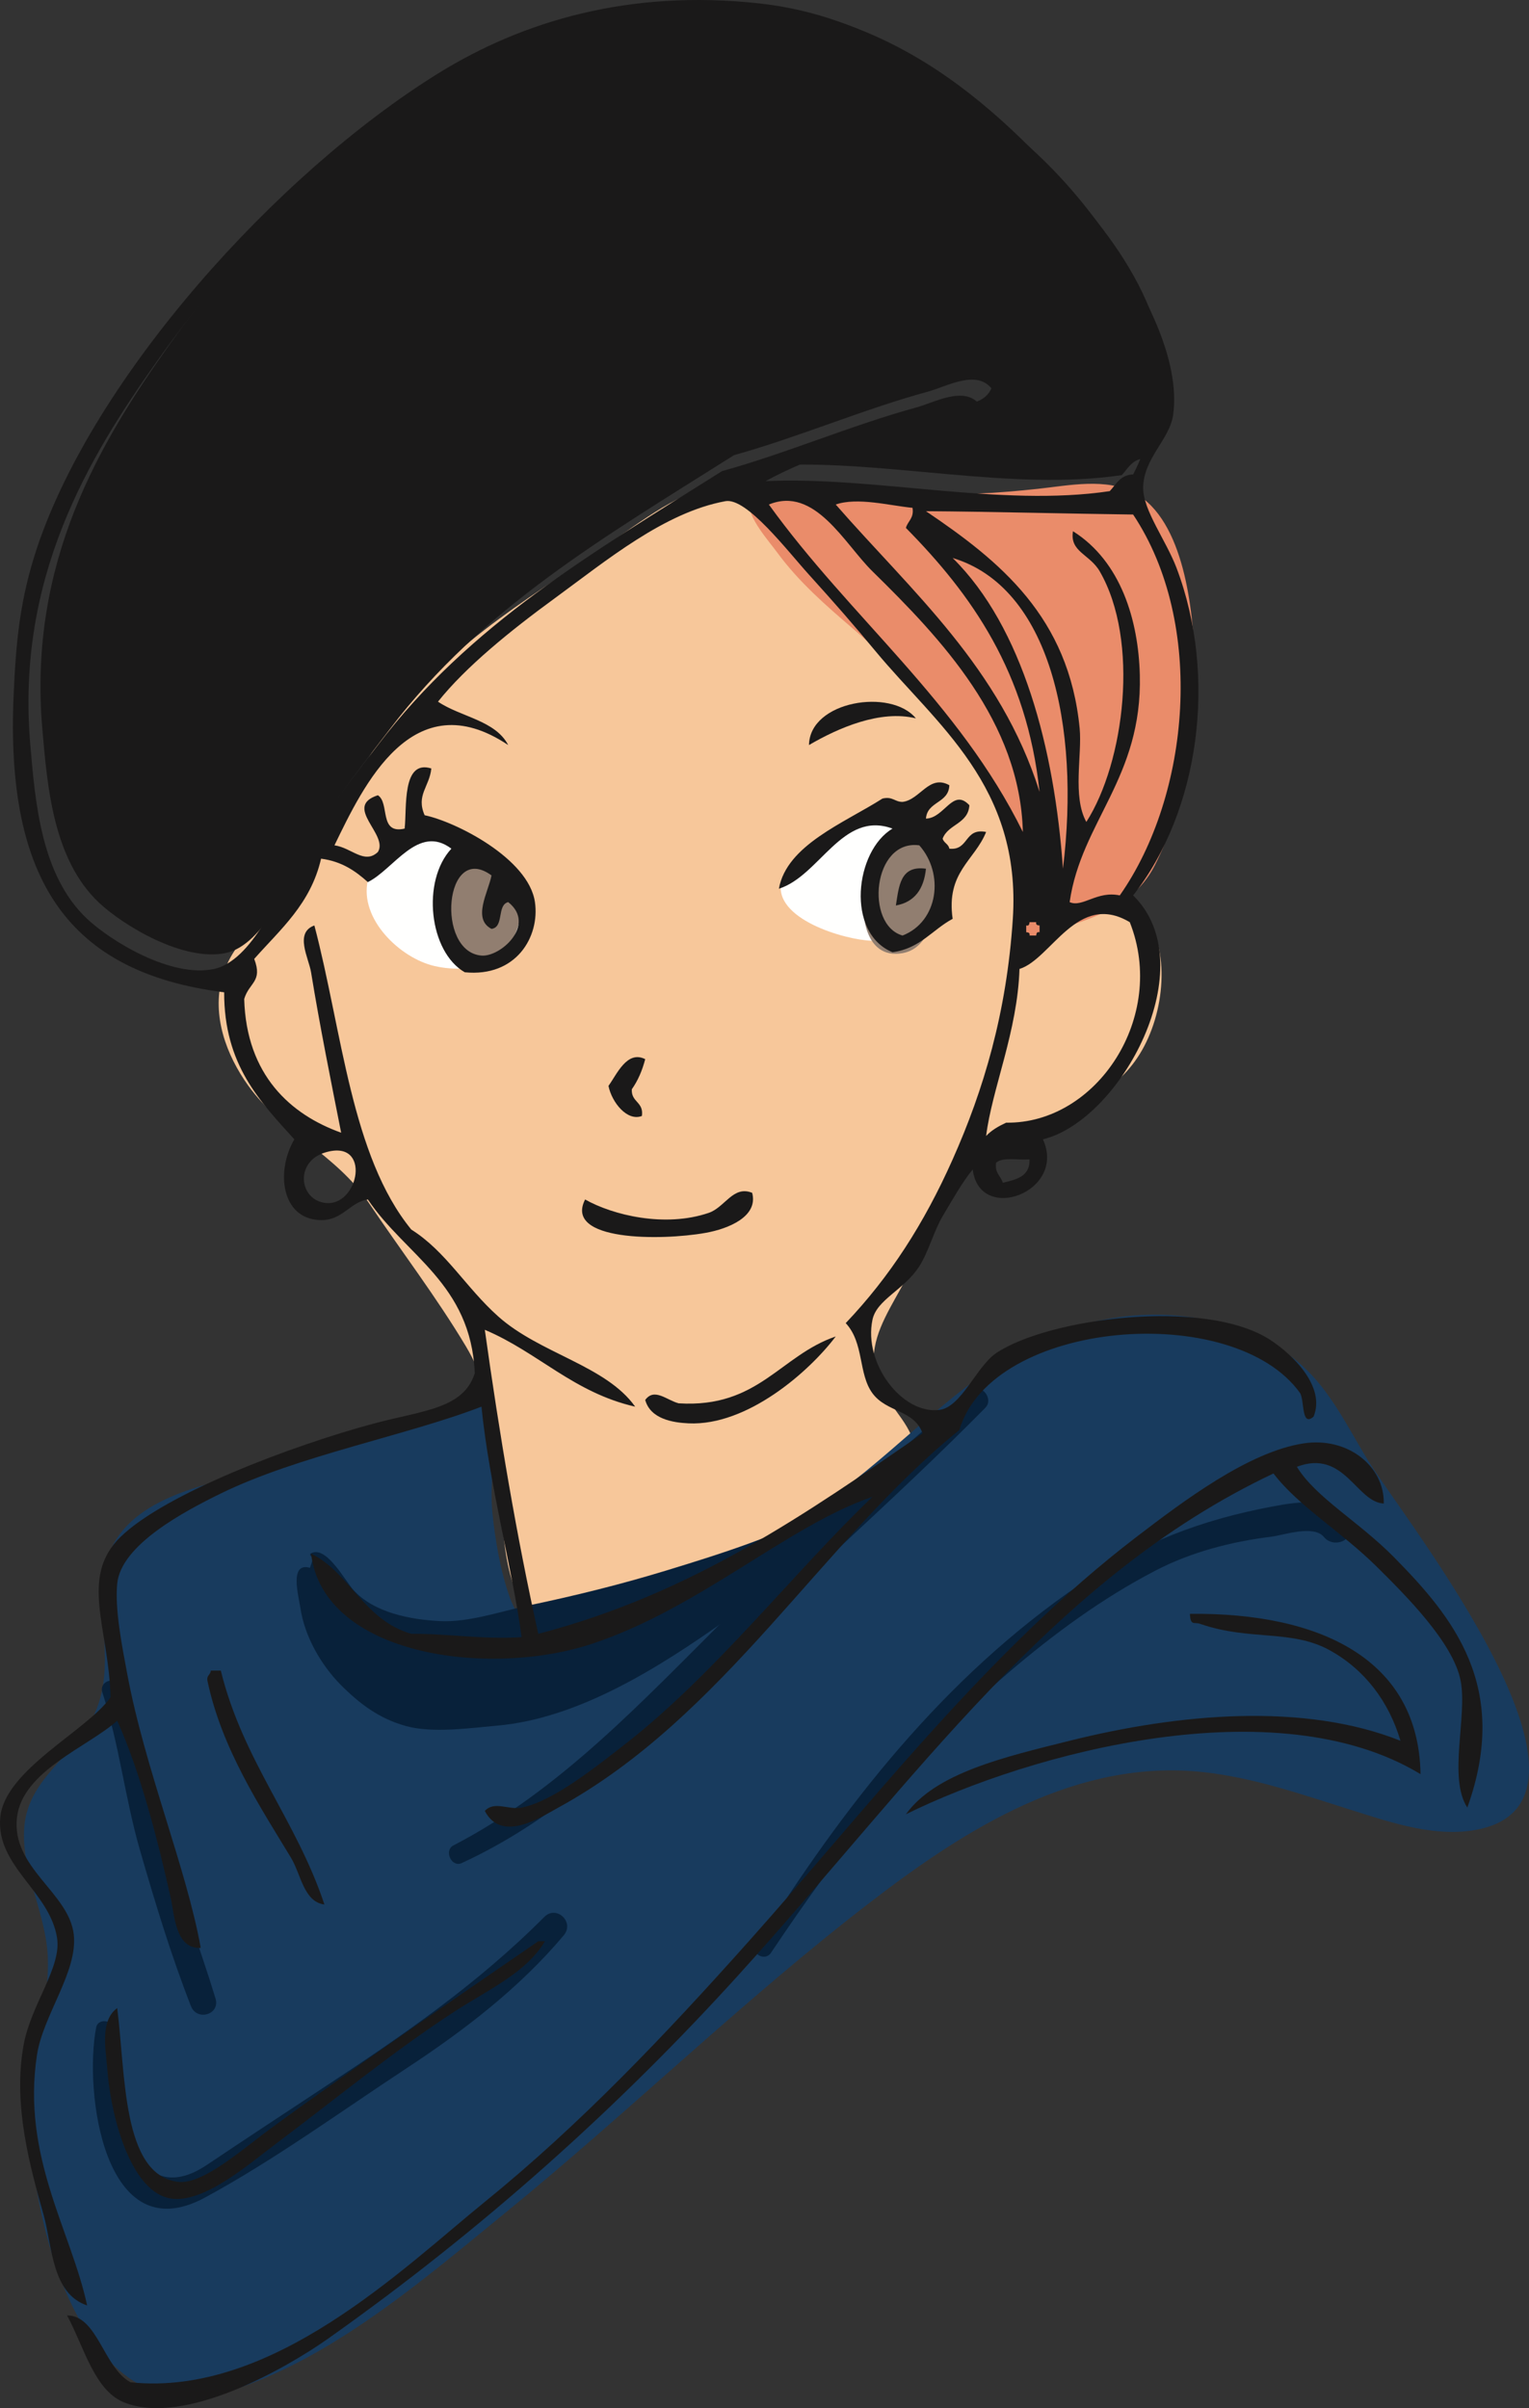 <?xml version="1.0" encoding="UTF-8"?>
<!DOCTYPE svg PUBLIC "-//W3C//DTD SVG 1.1//EN" "http://www.w3.org/Graphics/SVG/1.1/DTD/svg11.dtd">
<svg version="1.1" xmlns="http://www.w3.org/2000/svg" xmlns:xlink="http://www.w3.org/1999/xlink" x="0" y="0" width="356.951" height="562.303" viewBox="0, 0, 356.951, 562.303">
  <rect x="0" y="0" width="356.951" height="562.303" fill="#333333" stroke="none"/>
  <g id="Layer_1">
    <path d="M70.189,208.26 C62.666,213.385 54.361,219.127 51.83,228.401 C49.439,237.167 52.838,246.377 57.947,253.487 C65.783,264.385 78.557,269.604 86.064,280.815 C93.518,291.917 101.916,302.909 108.768,314.377 C116.588,327.448 116.244,342.393 117.432,357.073 C118.611,371.737 123.291,385.651 140.658,379.784 C151.416,376.151 161.314,369.745 171.424,364.643 C182.01,359.292 193.119,355.01 203.682,349.635 C208.721,347.065 215.213,343.745 213.432,337.12 C211.932,331.487 206.627,327.487 204.744,321.948 C202.455,315.252 205.721,309.081 208.932,303.292 C213.533,294.987 218.158,286.698 222.846,278.448 C227.307,270.573 231.986,265.284 240.658,262.229 C250.635,258.698 260.213,255.651 266.104,246.073 C271.869,236.721 273.557,221.776 266.682,212.463 C260.119,203.581 250.174,208.424 242.424,212.784 C239.291,195.745 232.752,180.862 222.541,166.831 C210.799,150.69 197.205,134.354 183.049,120.292 C177.971,115.252 172.697,111.448 165.338,113.627 C155.494,116.534 146.346,124.299 137.916,129.885 C118.689,142.643 98.939,155.018 86.994,175.346 C79.51,188.081 70.971,200.393 64.736,213.799 C65.33,213.94 65.588,213.651 65.51,212.932 L70.189,208.26" fill="#F7C79A" id="path910"/>
    <path d="M101.486,225.581 C110.744,227.674 120.744,224.385 122.846,214.206 C124.838,204.542 116.033,196.331 106.893,194.948 C99.666,193.846 87.752,197.346 85.877,205.549 C83.83,214.588 93.439,223.76 101.486,225.581" fill="#FFFFFE" id="path912"/>
    <path d="M192.283,196.76 C189.4,199.167 183.471,201.737 182.463,205.62 C180.135,214.557 197.338,219.51 203.564,219.667 C213.322,219.901 221.713,215.315 220.916,204.573 C219.783,189.315 201.814,188.815 192.283,196.76" fill="#FFFFFE" id="path914"/>
    <path d="M113.971,225.198 C123.236,219.979 124.893,205.088 114.025,200.963 C102.143,196.456 100.814,212.604 103.721,220.237 C105.369,224.573 109.182,227.893 113.971,225.198" fill="#917E70" id="path916"/>
    <path d="M210.807,222.542 C217.307,221.307 218.502,212.596 218.807,207.393 C219.049,203.159 217.854,195.034 212.244,195.26 C207.705,195.44 203.791,201.729 202.502,205.526 C200.385,211.737 201.385,224.338 210.807,222.542" fill="#917E70" id="path918"/>
    <path d="M181.447,129.018 C186.447,135.831 192.768,141.354 199.174,146.831 C204.729,151.565 209.549,156.706 215.268,161.307 C219.861,165.01 223.182,170.096 226.33,175.073 C231.236,182.815 234.885,190.831 236.666,199.698 C237.893,205.784 236.963,213.706 239.643,219.331 C250.846,215.424 263.674,213.612 269.564,202.112 C276.604,188.393 279.447,169.643 278.932,154.323 C278.533,142.612 276.502,121.502 264.885,115.127 C258.26,111.487 249.455,113.377 242.361,114.135 C232.947,115.143 223.564,115.799 214.104,115.002 C204.049,114.159 193.814,112.471 183.705,112.877 C180.393,113.01 175.197,113.026 174.854,117.237 C174.564,120.885 179.455,126.292 181.447,129.018" fill="#EA8C6A" id="path920"/>
    <path d="M58.791,343.846 C45.275,347.237 26.525,350.956 24.283,367.456 C22.689,379.174 27.385,391.12 21.088,402.073 C16.252,410.495 6.674,415.846 5.705,426.268 C4.736,436.643 10.666,446.471 11.15,456.784 C11.682,468.346 6.986,479.581 6.838,491.206 C6.525,516.432 18.268,569.26 53.377,558.362 C77.4,550.917 98.971,532.206 118.064,516.612 C146.986,493.002 173.768,466.752 203.393,444.002 C225.822,426.752 251.635,410.526 281.127,413.815 C292.736,415.112 303.791,418.956 314.877,422.448 C323.65,425.198 333.494,428.682 342.846,427.534 C382.244,422.729 327.455,354.284 319.354,340.995 C313.174,330.846 308.924,321.002 298.244,314.596 C282.111,304.94 261.518,304.823 244.518,312.245 C225.9,320.401 212.189,336.292 196.127,348.221 C180.424,359.877 162.666,369.143 144.643,376.682 C135.221,380.612 123.533,385.502 119.064,373.127 C116.869,367.073 115.611,359.69 114.955,353.292 C114.244,346.307 115.908,338.768 114.408,331.917 C112.893,325.042 107.635,326.62 102.432,328.862 C95.588,331.807 89.049,335.088 81.916,337.331 C74.299,339.706 66.533,341.917 58.791,343.846" fill="#183B5E" id="path922"/>
    <path d="M72.369,366.088 C67.455,364.674 69.721,372.69 70.111,375.354 C71.08,382.073 74.955,388.768 79.525,393.393 C83.939,397.823 88.494,401.299 94.783,403.034 C101.057,404.76 109.721,403.495 116.111,402.932 C135.189,401.245 154.025,389.229 169.354,378.393 C178.814,371.698 187.627,363.706 196.58,356.315 C198.885,354.417 207.338,349.752 205.744,345.745 C201.283,346.526 197.486,350.002 193.611,352.12 C181.721,358.588 168.502,362.752 155.604,366.698 C144.986,369.948 134.268,372.596 123.408,374.877 C116.838,376.26 109.471,378.87 102.689,378.526 C95.689,378.182 87.244,376.518 82.518,371.268 C80.416,368.924 76.072,360.612 72.479,362.776 C72.33,363.299 72.588,363.518 73.26,363.417 L72.369,366.088" fill="#08213A" id="path924"/>
    <path d="M50.314,466.651 C46.596,454.417 42.002,442.44 38.221,430.19 C34.549,418.284 33.236,405.354 28.26,393.893 C27.119,391.268 22.994,392.409 23.916,395.252 C27.799,407.143 29.189,419.917 32.65,431.932 C36.221,444.299 39.9,456.456 44.58,468.448 C45.979,472.018 51.455,470.401 50.314,466.651" fill="#08213A" id="path926"/>
    <path d="M127.057,447.62 C111.65,463.104 94.432,475.01 76.291,486.956 C66.924,493.12 57.58,499.284 48.268,505.526 C29.119,518.346 25.189,485.51 26.197,473.713 C26.385,471.573 22.869,471.284 22.463,473.354 C19.533,488.315 24.275,525.893 47.83,513.143 C63.994,504.393 79.432,493.12 94.822,483.002 C108.26,474.159 121.236,464.252 131.619,451.885 C134.197,448.807 129.9,444.752 127.057,447.62" fill="#08213A" id="path928"/>
    <path d="M226.729,324.721 C206.549,340.862 188.244,359.206 169.924,377.385 C150.236,396.948 130.83,417.979 105.861,430.901 C103.564,432.096 105.408,436.112 107.768,435.034 C129.26,425.182 146.955,408.604 163.549,392.135 C185.268,370.565 208.572,350.487 230.033,328.713 C232.08,326.635 229.08,322.854 226.729,324.721" fill="#08213A" id="path930"/>
    <path d="M314.846,356.237 C312.189,349.081 303.111,350.643 297.01,351.776 C280.229,354.94 266.283,360.299 252.111,369.979 C220.213,391.76 196.893,421.823 176.604,454.182 C175.275,456.299 178.627,458.018 179.971,456.002 C196.135,431.862 213.182,409.62 235.314,390.667 C245.971,381.542 257.314,373.19 269.783,366.713 C278.189,362.362 287.439,359.987 296.775,358.823 C299.713,358.456 306.697,355.971 309.088,358.901 C311.205,361.518 316.229,359.917 314.846,356.237" fill="#08213A" id="path932"/>
    <path d="M232.541,271.502 C232.174,273.948 233.658,274.549 234.104,276.182 C237.244,275.417 240.479,274.745 240.346,270.721 C237.705,270.924 234.025,270.12 232.541,271.502 z M75.736,280.862 C83.838,282.127 86.971,265.565 75.736,269.159 C68.9,271.346 69.799,279.932 75.736,280.862 z M239.572,216.096 C239.572,216.627 239.572,217.143 239.572,217.674 C240.041,217.706 240.494,217.784 240.346,218.448 C240.869,218.448 241.385,218.448 241.908,218.448 C241.955,217.971 242.018,217.526 242.689,217.674 C242.689,217.143 242.689,216.627 242.689,216.096 C242.221,216.065 241.76,215.987 241.908,215.331 C241.385,215.331 240.869,215.331 240.346,215.331 C240.299,215.807 240.236,216.252 239.572,216.096 z M238.002,226.252 C237.541,240.87 231.596,254.159 230.213,265.252 C231.463,263.909 233.119,262.971 234.885,262.143 C256.033,262.456 272.525,237.432 263.752,215.331 C251.525,208.034 245.424,223.971 238.002,226.252 z M112.4,223.127 C116.854,223.502 125.275,215.917 118.643,210.643 C115.939,211.323 117.736,216.51 114.744,216.893 C110.189,214.549 114.018,208.276 114.744,204.409 C103.783,196.377 101.643,222.252 112.4,223.127 z M248.15,202.846 C252.26,169.315 244.963,137.065 222.4,130.292 C238.744,146.409 246.189,174.862 248.15,202.846 z M216.166,119.362 C233.494,131.065 249.533,144.073 252.049,170.073 C252.65,176.237 250.314,185.995 253.611,191.924 C262.518,177.987 266.096,149.604 256.736,133.409 C254.408,129.385 249.674,128.862 250.494,124.042 C261.721,131.112 265.768,144.909 266.096,157.596 C266.713,181.682 252.424,191.784 249.713,210.643 C252.697,211.995 256.111,207.924 261.416,209.081 C277.846,185.659 281.494,145.612 264.533,120.143 C249.4,119.956 230.564,119.456 216.166,119.362 z M195.104,117.807 C212.924,138.221 233.525,155.838 242.689,184.901 C239.705,156.932 226.846,138.854 211.486,123.268 C211.932,121.643 213.416,121.042 213.033,118.581 C207.713,118.065 200.158,116.042 195.104,117.807 z M203.682,133.409 C197.15,127.01 190.252,113.401 179.494,117.807 C198.439,144.12 223.869,163.94 238.791,194.268 C238.143,168.51 219.705,149.135 203.682,133.409 z M222.4,270.721 C229.65,254.456 235.018,236.417 236.447,214.549 C238.471,183.549 218.65,169.229 204.455,152.127 C199.314,145.924 195.197,141.198 188.861,134.19 C183.861,128.674 174.322,116.12 169.354,117.026 C155.08,119.635 141.518,130.924 129.572,139.651 C119.08,147.307 108.713,155.729 102.252,163.838 C107.518,167.417 115.611,168.167 118.643,173.971 C96.299,159.026 84.814,183.518 78.08,197.385 C82.049,197.924 85.064,201.94 88.221,198.94 C90.783,194.846 79.979,188.362 88.221,185.69 C91.049,187.534 88.393,194.87 94.463,193.479 C95.018,188.768 93.768,177.252 100.697,179.44 C100.26,183.729 97.072,185.659 99.135,190.362 C106.291,191.831 123.4,200.424 124.885,210.643 C126.049,218.729 120.51,228.221 108.502,227.026 C100.15,222.229 98.377,205.698 105.377,198.167 C97.643,192.307 91.924,203.002 85.877,205.971 C83.002,203.393 79.791,201.127 74.955,200.502 C72.525,211.081 65.447,217.002 59.346,223.909 C61.393,229.252 58.143,229.393 57.01,233.268 C57.51,251.018 67.83,260.268 79.643,264.487 C77.361,252.94 74.65,239.534 72.619,227.026 C72.072,223.69 68.682,217.799 73.393,216.096 C79.9,240.815 81.979,269.924 96.018,287.104 C104.119,292.19 108.729,300.627 116.307,307.385 C126.049,316.096 141.432,318.815 148.283,328.456 C133.885,325.174 125.611,315.76 113.182,310.51 C116.596,334.924 120.604,358.737 125.666,381.502 C161.752,372.088 188.439,353.26 215.385,334.698 C213.393,329.127 207.025,329.87 203.682,325.331 C200.33,320.792 201.775,313.62 197.439,308.948 C207.721,298.127 215.666,285.846 222.4,270.721 z M259.072,114.682 C260.588,113.088 261.518,110.877 264.533,110.784 C277.096,86.737 260.932,63.424 246.596,47.596 C224.244,22.916 196.83,-0.17 149.854,4.69 C101.26,9.705 61.057,49.963 36.721,84.252 C20.689,106.838 3.697,134.838 7.08,173.971 C8.236,187.385 9.588,204.448 20.338,214.549 C25.939,219.799 39.994,228.401 49.986,226.252 C58.799,224.354 65.166,209.002 68.713,202.065 C73.627,192.44 81.541,182.76 88.221,173.971 C109.705,145.706 138.236,129.143 168.572,110.002 C183.361,105.924 198.955,99.237 213.814,95.174 C218.182,94.002 225.033,90.01 228.65,94.409 C226.83,98.721 220.643,98.252 216.939,99.081 C203.424,102.12 189.4,106.502 178.721,112.346 C204.135,111.174 233.541,118.479 259.072,114.682 z M264.533,209.081 C281.252,225.409 261.666,261.635 243.471,266.034 C249.111,278.346 228.627,285.917 227.088,273.065 C224.658,276.026 222.518,279.862 220.064,283.979 C218.01,287.44 216.799,292.252 214.611,295.682 C211.057,301.229 204.674,303.417 203.682,308.167 C201.541,318.354 210.588,330.292 219.283,329.221 C224.455,328.596 227.947,319.073 232.541,315.963 C244.682,307.776 281.314,302.971 296.525,312.854 C301.9,316.346 309.502,323.846 306.658,330.784 C303.791,333.284 304.541,327.143 303.541,325.331 C288.064,303.534 231.557,308.081 223.963,333.917 C192.143,359.612 169.127,400.854 130.346,422.073 C126.15,424.377 117.135,430.377 113.182,422.854 C115.408,420.448 118.689,422.674 121.768,422.073 C129.002,420.659 138.893,412.752 145.955,407.245 C167.064,390.784 185.666,366.721 203.682,349.51 C184.174,356.112 163.229,375.581 138.15,383.846 C113.986,391.815 75.455,386.549 72.619,362.776 C81.768,367.229 84.814,378.245 96.018,381.502 C104.908,381.448 112.361,382.846 121.768,382.284 C119.674,366.409 114.275,347.135 112.4,328.456 C95.025,335.174 69.611,339.885 51.549,348.729 C43.166,352.838 28.229,360.674 27.361,369.799 C26.775,375.94 28.572,384.768 29.705,390.87 C33.838,413.057 43.596,436.448 46.861,454.838 C40.916,455.159 40.736,447.127 39.846,443.127 C36.916,429.948 32.705,413.581 27.361,401.784 C20.572,407.893 5.189,413.502 3.955,424.409 C2.635,436.167 16.111,441.909 17.221,451.721 C18.197,460.377 10.057,470.526 8.635,479.807 C5.002,503.581 16.666,521.065 20.338,538.323 C12.049,535.549 12.205,524.417 10.197,517.252 C7.221,506.596 2.9,491.76 5.518,477.463 C7.268,467.971 14.416,459.377 13.322,452.495 C11.596,441.627 -0.943,435.784 0.057,424.409 C1.041,413.245 20.432,404.049 25.807,396.323 C25.424,380.206 18.479,368.284 28.143,358.87 C38.557,348.737 68.244,337.487 87.439,332.354 C98.697,329.346 108.244,328.956 110.838,320.643 C109.947,299.698 94.65,293.151 85.877,280.081 C81.346,280.706 79.721,285.799 73.393,284.76 C65.58,283.487 64.549,273.167 68.713,266.034 C60.682,257.167 52.307,248.635 52.33,231.706 C15.994,227.096 1.268,205.635 3.182,162.276 C3.721,149.924 4.627,140.002 8.635,127.948 C21.916,88.112 64.424,40.659 102.252,17.166 C122.15,4.823 147.088,-2.498 177.15,0.784 C203.689,3.666 222.869,18.596 240.346,34.33 C247.877,41.112 255.525,49.877 262.189,60.846 C267.088,68.893 275.58,83.893 273.893,96.745 C273.119,102.659 266.939,106.94 266.877,113.901 C266.83,119.127 272.244,126.206 274.674,132.635 C284.275,157.987 280.025,189.37 264.533,209.081" fill="#1A1919" id="path934"/>
    <path d="M213.814,167.737 C205.502,165.69 195.666,169.979 188.861,173.971 C189.018,163.659 208.033,160.635 213.814,167.737" fill="#1A1919" id="path936"/>
    <path d="M214.611,197.385 C203.713,195.94 201.893,215.956 210.705,218.448 C219.049,215.198 220.518,204.026 214.611,197.385 z M221.627,183.346 C221.486,187.62 216.486,187.042 216.166,191.143 C220.51,191.057 222.439,183.846 226.307,188.026 C226.025,192.417 221.33,192.409 220.064,195.823 C220.346,196.846 221.439,197.057 221.627,198.167 C226.268,198.643 225.033,193.245 230.213,194.268 C227.533,200.956 220.83,203.627 222.4,214.549 C217.666,217.081 214.783,221.495 208.361,222.346 C197.385,217.838 199.596,198.674 208.361,193.479 C196.65,189.174 191.385,204.51 181.838,207.518 C183.643,197.331 197.111,192.143 206.018,186.463 C208.4,185.901 208.869,187.26 210.705,187.245 C214.822,186.752 216.916,180.721 221.627,183.346" fill="#1A1919" id="path938"/>
    <path d="M216.166,202.846 C215.689,207.573 213.549,210.627 209.143,211.432 C209.877,206.956 210.119,202.01 216.166,202.846" fill="#1A1919" id="path940"/>
    <path d="M150.627,247.315 C149.932,249.995 148.908,252.346 147.502,254.338 C147.307,257.401 150.33,257.245 149.854,260.581 C146.424,261.917 142.822,257.401 142.049,253.557 C143.994,250.885 146.377,245.151 150.627,247.315" fill="#1A1919" id="path942"/>
    <path d="M175.596,278.526 C177.072,284.042 170.104,286.924 164.674,287.885 C154.275,289.729 131.604,289.838 136.596,280.081 C143.064,283.737 155.221,286.698 165.455,283.206 C169.26,281.909 171.15,276.721 175.596,278.526" fill="#1A1919" id="path944"/>
    <path d="M195.104,312.065 C188.877,320.323 174.432,332.971 160.768,332.354 C157.064,332.19 151.854,331.338 150.627,326.893 C152.768,323.979 155.604,326.924 158.432,327.674 C177.033,328.846 182.111,316.502 195.104,312.065" fill="#1A1919" id="path946"/>
    <path d="M323.049,351.073 C316.65,350.807 313.869,338.292 302.76,342.495 C307.104,349.635 317.197,355.268 325.385,363.565 C339.197,377.565 352.674,393.893 342.549,422.073 C338.01,415.096 342.611,400.745 340.986,392.424 C339.26,383.534 328.033,372.401 321.486,365.901 C313.158,357.635 303.135,351.721 297.299,344.057 C245.83,368.377 213.658,415.62 172.479,461.081 C144.721,491.721 112.861,520.424 76.518,546.127 C66.939,552.885 43.041,566.674 28.924,560.94 C22.041,558.151 19.65,548.088 15.658,540.659 C22.783,540.627 24.174,552.893 30.486,556.268 C63.549,559.737 94.244,529.495 113.182,514.135 C135.486,496.034 155.135,475.331 174.814,453.284 C202.502,422.252 230.346,385.627 265.314,358.87 C276.291,350.479 291.486,338.995 304.322,337.034 C314.65,335.456 323.213,342.362 323.049,351.073" fill="#1A1919" id="path948"/>
    <path d="M277.791,376.831 C308.033,376.518 331.197,387.346 331.627,414.26 C297.846,393.792 240.736,409.198 211.486,423.635 C218.424,413.963 234.494,410.268 249.713,406.471 C275.229,400.096 304.361,397.479 326.947,406.471 C324.213,397.268 318.611,389.909 310.564,385.409 C301.549,380.362 291.814,383.221 280.135,379.159 C278.775,378.682 277.916,379.737 277.791,376.831" fill="#1A1919" id="path950"/>
    <path d="M49.205,390.088 C49.986,390.088 50.768,390.088 51.549,390.088 C56.736,411.174 69.189,424.979 75.736,444.706 C70.885,444.065 70.268,437.643 67.932,433.784 C60.822,422.026 51.721,408.284 48.424,392.424 C48.205,391.159 49.166,391.081 49.205,390.088" fill="#1A1919" id="path952"/>
    <path d="M127.221,453.284 C122.791,460.69 114.119,464.487 106.158,469.667 C91.869,478.956 79.393,489.307 64.033,500.862 C57.908,505.487 47.494,514.565 39.846,513.354 C31.111,511.971 26.057,496.034 25.025,482.924 C24.65,478.19 23.361,471.831 27.361,468.885 C29.338,484.323 28.486,507.643 41.408,509.448 C47.221,510.268 56.283,502.073 63.244,496.971 C82.611,482.768 109.471,464.432 125.666,453.284 C126.189,453.284 126.705,453.284 127.221,453.284" fill="#1A1919" id="path954"/>
    <path d="M261.877,110.94 C263.4,109.338 264.314,107.143 267.338,107.042 C279.908,82.995 263.736,59.682 249.393,43.846 C227.049,19.174 199.627,-3.912 152.658,0.932 C104.072,5.955 63.869,46.229 39.525,80.518 C23.502,103.096 6.502,131.088 9.885,170.237 C11.049,183.651 12.385,200.69 23.143,210.807 C28.736,216.057 42.807,224.667 52.791,222.51 C61.604,220.612 67.971,205.268 71.525,198.323 C76.432,188.69 84.354,179.018 91.018,170.237 C112.51,141.963 141.049,125.409 171.385,106.268 C186.174,102.174 201.76,95.487 216.627,91.448 C220.994,90.252 227.838,86.268 231.447,90.667 C229.627,94.987 223.455,94.51 219.744,95.346 C206.221,98.385 192.205,102.76 181.518,108.604 C206.947,107.432 236.346,114.737 261.877,110.94" fill="#1A1919" id="path956"/>
  </g>
</svg>

